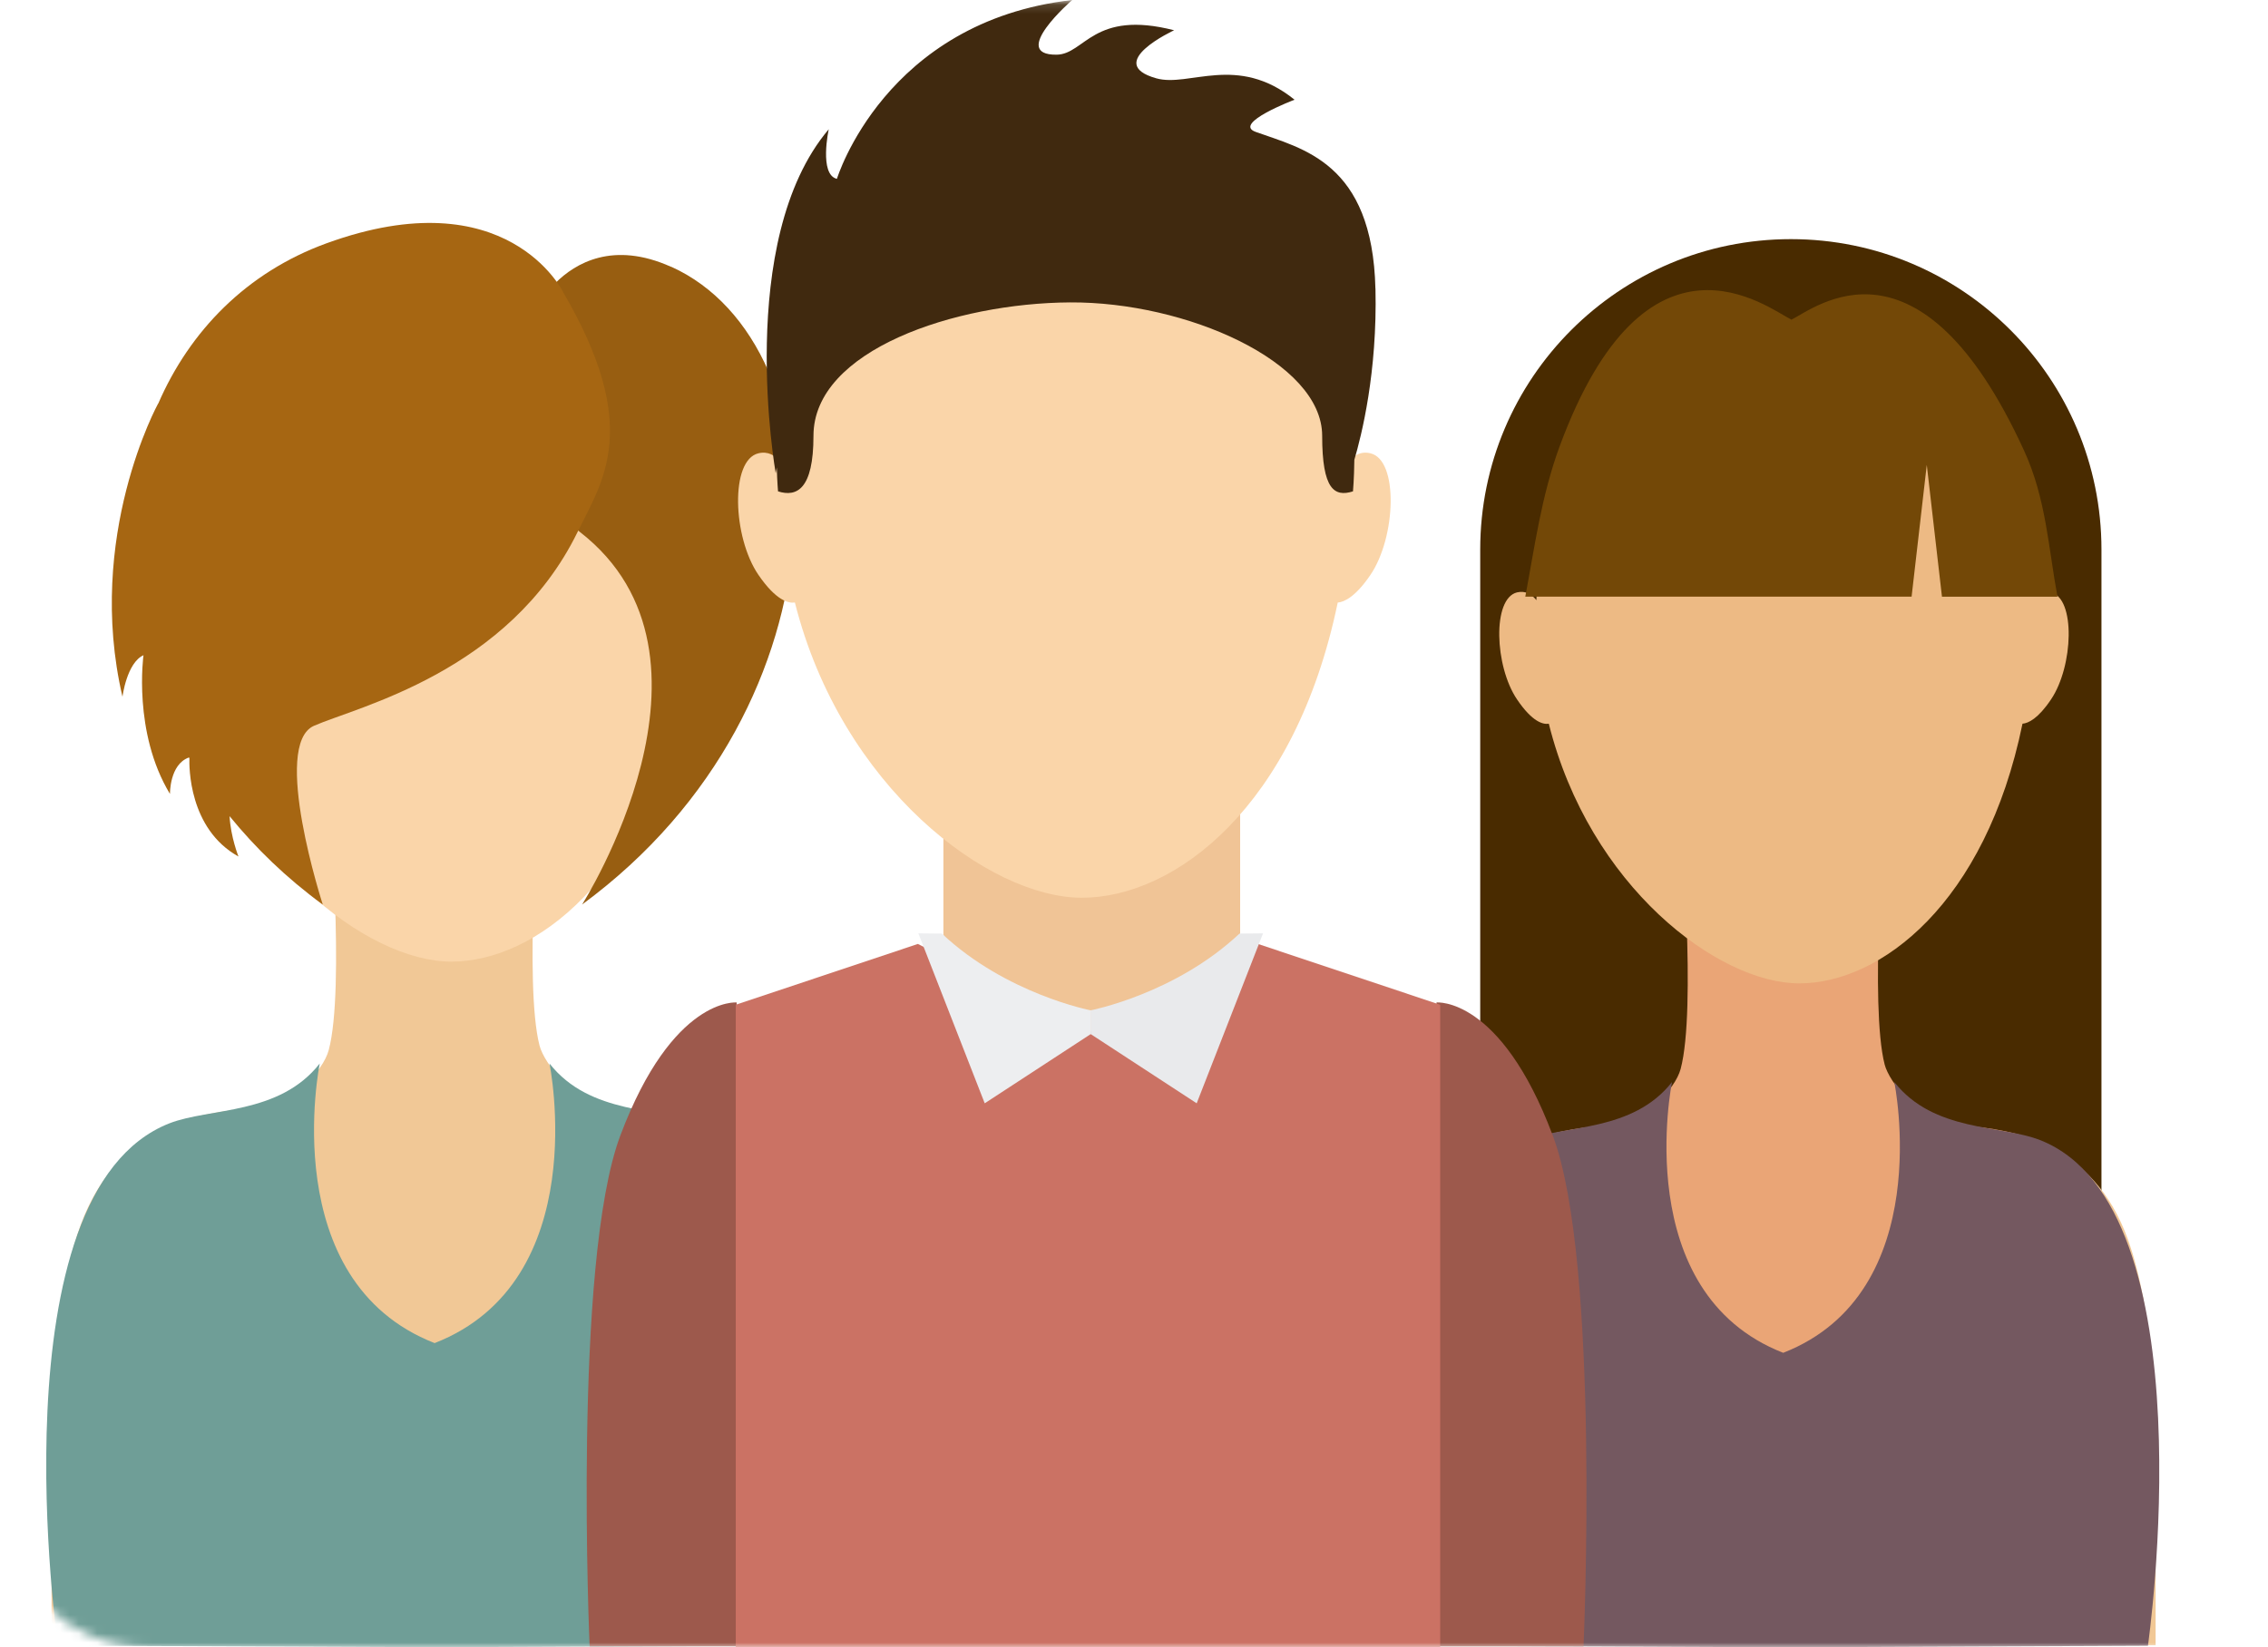 <svg width="245" height="178" viewBox="0 0 245 178" fill="none" xmlns="http://www.w3.org/2000/svg">
<mask id="mask0_1927_10558" style="mask-type:alpha" maskUnits="userSpaceOnUse" x="0" y="0" width="245" height="178">
<path d="M0 0.103H245V178H16C7.163 178 0 170.836 0 162V0.103Z" fill="#D9D9D9"/>
</mask>
<g mask="url(#mask0_1927_10558)">
<g clip-path="url(#clip0_1927_10558)">
<path d="M82.35 177.71V130.5C82.35 121.87 72.02 120.14 67.44 119.83C62.01 119.46 58.76 114.85 58.28 112.97C56.59 106.42 58.28 85.91 58.28 85.91H35.51C35.51 85.91 37.3 106.81 35.51 113.47C34.92 115.69 31.59 119.5 26.62 119.83C22.05 120.14 11.71 121.87 11.71 130.5V177.71H82.34H82.35Z" fill="#F1C896"/>
<path d="M85.42 132.52C81.44 121.43 72.42 120.81 70.62 120.72V145.76H70.54V177.76H88.5V152.52C88.5 152.52 88.28 140.5 85.41 132.52H85.42Z" fill="#F1C896"/>
<path d="M8.66 132.52C12.64 121.43 21.66 120.81 23.45 120.72V145.76H23.52V177.76H5.57V152.52C5.57 152.52 5.79 140.5 8.66 132.52Z" fill="#F1C896"/>
<path d="M76.84 60.28C76.14 60.12 75.58 60.31 75.12 60.69C75.12 60.25 75.15 59.81 75.15 59.35C75.15 48.56 71.98 41.71 67.84 37.36C67.84 37.36 63.01 30.18 47.48 30.18C32.82 30.18 27.6 37.36 27.6 37.36C22.7 42.18 19.75 49.72 19.43 61.13C18.91 60.48 18.21 60.05 17.27 60.27C14.5 60.93 14.75 68.51 17.27 72.22C19.01 74.78 20.23 75.02 20.82 74.93C25.35 93.07 39.71 103.91 48.75 103.91C57.79 103.91 69.52 95.04 73.66 74.94C74.31 74.88 75.4 74.36 76.85 72.23C79.35 68.52 79.6 60.95 76.85 60.28H76.84Z" fill="#FAD5A9"/>
<path d="M75.61 121.39C71.26 119.67 63.76 120.51 59.36 114.92C59.36 114.92 64.18 138.4 46.95 145.13C29.73 138.4 34.54 114.92 34.54 114.92C30.14 120.52 22.64 119.68 18.28 121.39C-0.77 128.91 6.26 177.82 6.26 177.82L46.82 177.99H47.07L87.62 177.82C87.62 177.82 94.65 128.91 75.6 121.39H75.61Z" fill="#6F9E97"/>
<path d="M72.49 28.83C66.22 26.01 62.14 28.44 60 30.58C60.41 31.17 60.59 31.54 60.59 31.54C69.03 45.94 65.01 51.76 62.31 57.2C62.42 57.3 62.52 57.39 62.64 57.48C79.96 70.92 62.88 97.74 62.88 97.74C92.27 76.13 91.17 37.24 72.5 28.82L72.49 28.83Z" fill="#985E11"/>
<path d="M60.82 31.54C60.82 31.54 54.79 19.19 35.27 26.29C26.64 29.43 20.49 35.77 17.09 43.62L17.08 43.61C17.08 43.61 9.19 57.96 13.23 75.29C13.23 75.29 13.69 71.62 15.5 70.8C15.5 70.8 14.33 79.14 18.36 85.79C18.36 85.79 18.31 82.59 20.41 81.85C20.42 81.88 20.44 81.9 20.46 81.92C20.43 82.79 20.37 89.56 25.76 92.55C25.76 92.55 24.92 90.45 24.8 88.19C27.6 91.63 30.92 94.86 34.87 97.75C34.87 97.75 29.26 80.46 33.93 78.42C38.6 76.37 54.97 72.65 62.39 57.49C65.09 51.97 69.39 46.19 60.82 31.55V31.54Z" fill="#A66612"/>
</g>
<g clip-path="url(#clip1_1927_10558)">
<path d="M227.01 131.12V59.39C227.01 40.86 211.99 25.84 193.46 25.84C174.93 25.84 159.9 40.86 159.9 59.39V131.12H227.01Z" fill="#492B00"/>
<path d="M226.91 177.72V132C226.91 123.64 216.9 121.97 212.47 121.67C207.2 121.31 204.06 116.85 203.59 115.03C201.96 108.69 203.59 88.82 203.59 88.82H181.55C181.55 88.82 183.28 109.07 181.55 115.51C180.97 117.66 177.76 121.34 172.95 121.67C168.51 121.97 158.51 123.65 158.51 132V177.72H226.91Z" fill="#EAA576"/>
<path d="M229.88 133.96C226.02 123.22 217.29 122.62 215.55 122.54V146.78H215.47V177.78H232.86V153.33C232.86 153.33 232.66 141.69 229.88 133.97V133.96Z" fill="#F1C896"/>
<path d="M155.54 133.96C159.4 123.22 168.13 122.62 169.88 122.54V146.78H169.95V177.78H152.55V153.33C152.55 153.33 152.76 141.69 155.54 133.97V133.96Z" fill="#F1C896"/>
<path d="M221.56 64.01C220.89 63.85 220.35 64.05 219.9 64.41C219.9 63.98 219.92 63.55 219.92 63.11C219.92 52.66 216.86 46.03 212.84 41.83C212.84 41.83 208.17 34.88 193.13 34.88C178.94 34.88 173.88 41.83 173.88 41.83C169.13 46.5 166.27 53.8 165.97 64.85C165.46 64.21 164.78 63.8 163.88 64.01C161.19 64.65 161.44 71.99 163.88 75.58C165.56 78.07 166.74 78.3 167.31 78.2C171.69 95.77 185.6 106.26 194.36 106.26C203.12 106.26 214.48 97.67 218.48 78.2C219.11 78.15 220.17 77.65 221.56 75.58C223.98 71.99 224.23 64.65 221.56 64.01Z" fill="#EDBA84"/>
<path d="M220.37 123.19C216.16 121.53 208.9 122.35 204.63 116.92C204.63 116.92 209.31 139.66 192.63 146.18C175.95 139.66 180.62 116.92 180.62 116.92C176.34 122.35 169.08 121.53 164.87 123.19C146.42 130.47 153.23 177.83 153.23 177.83L192.5 178H192.75L232.03 177.83C232.03 177.83 238.84 130.47 220.38 123.19H220.37Z" fill="#745860"/>
<path d="M208.14 50.24L209.78 64.48H222.26C221.28 59.25 221.04 53.88 218.64 48.67C207.35 24.03 196.09 33.28 193.52 34.54C190.95 33.28 177.87 22.84 168.49 48.2C166.5 53.58 165.76 59.24 164.77 64.47H206.5L208.14 50.23V50.24Z" fill="#734807"/>
</g>
<g clip-path="url(#clip2_1927_10558)">
<path d="M117.935 77.178H101.911V101.038C101.911 101.038 108.554 114.155 117.935 114.155C127.316 114.155 133.966 101.77 133.966 101.77V77.172H117.935V77.178Z" fill="#F0C496"/>
<path d="M148.04 48.98C147.271 48.789 146.642 49.012 146.129 49.432C146.136 48.936 146.149 48.459 146.149 47.962C146.149 36.074 142.635 28.542 138.044 23.759H93.396C87.958 29.064 84.682 37.365 84.329 49.928C83.745 49.209 82.969 48.732 81.931 48.98C78.859 49.705 79.135 58.045 81.931 62.122C83.861 64.94 85.22 65.207 85.868 65.105C90.895 85.066 106.823 97.006 116.858 97.006C126.893 97.006 139.909 87.242 144.507 65.112C145.232 65.048 146.437 64.476 148.04 62.122C150.81 58.045 151.099 49.699 148.04 48.98Z" fill="#FAD5A9"/>
<path d="M148.579 31.194C148.258 17.518 140.666 16.068 135.639 14.249C133.093 13.333 139.845 10.775 139.845 10.775C133.638 5.769 128.445 9.472 124.899 8.46C119.134 6.832 126.835 3.27 126.835 3.27C118.095 1.03 117.191 5.865 114.145 5.909C108.939 5.967 115.825 0 115.825 0C95.576 2.309 90.408 19.325 90.408 19.325C88.458 18.873 89.523 13.969 89.523 13.969C79.334 25.997 83.797 51.142 83.797 51.142C83.797 51.142 83.835 50.907 83.912 50.513C83.957 52.116 84.047 53.095 84.047 53.095C86.06 53.731 87.875 52.892 87.875 47.09C87.875 37.81 103.232 32.746 115.595 32.676C128.111 32.6 142.827 39.088 142.827 47.09C142.827 52.885 144.142 53.731 146.155 53.095C146.155 53.095 146.277 51.791 146.302 49.686C147.078 47.071 148.797 40.221 148.585 31.194H148.579Z" fill="#40290F"/>
<path d="M155.177 108.322C155.177 108.322 162.089 107.666 167.732 122.685C172.907 136.418 171.06 177.911 171.06 177.911H154.933L155.177 108.322Z" fill="#9D594C"/>
<path d="M79.578 108.322C79.578 108.322 72.672 107.667 67.016 122.685C61.848 136.418 63.695 177.905 63.695 177.905H79.821L79.578 108.315V108.322Z" fill="#9D594C"/>
<path d="M79.481 177.999V108.569L99.154 101.998L117.73 111.451L135.889 101.998L155.574 108.569V177.999H79.481Z" fill="#CB7264"/>
<path d="M117.807 109.174C117.807 109.174 126.944 107.418 133.895 100.879L136.44 100.854L129.272 119.218L117.807 111.731V109.167V109.174Z" fill="#E9EAEC"/>
<path d="M117.832 109.174C117.832 109.174 108.701 107.418 101.744 100.879L99.205 100.854L106.374 119.218L117.839 111.731V109.167L117.832 109.174Z" fill="#EDEEF0"/>
</g>
</g>
<defs>
<clipPath id="clip0_1927_10558">
<rect width="83.9" height="153.91" fill="white" transform="translate(5 24.09)"/>
</clipPath>
<clipPath id="clip1_1927_10558">
<rect width="81.25" height="152.16" fill="white" transform="translate(152 25.84)"/>
</clipPath>
<clipPath id="clip2_1927_10558">
<rect width="108" height="178" fill="white" transform="translate(63.374)"/>
</clipPath>
</defs>
</svg>
